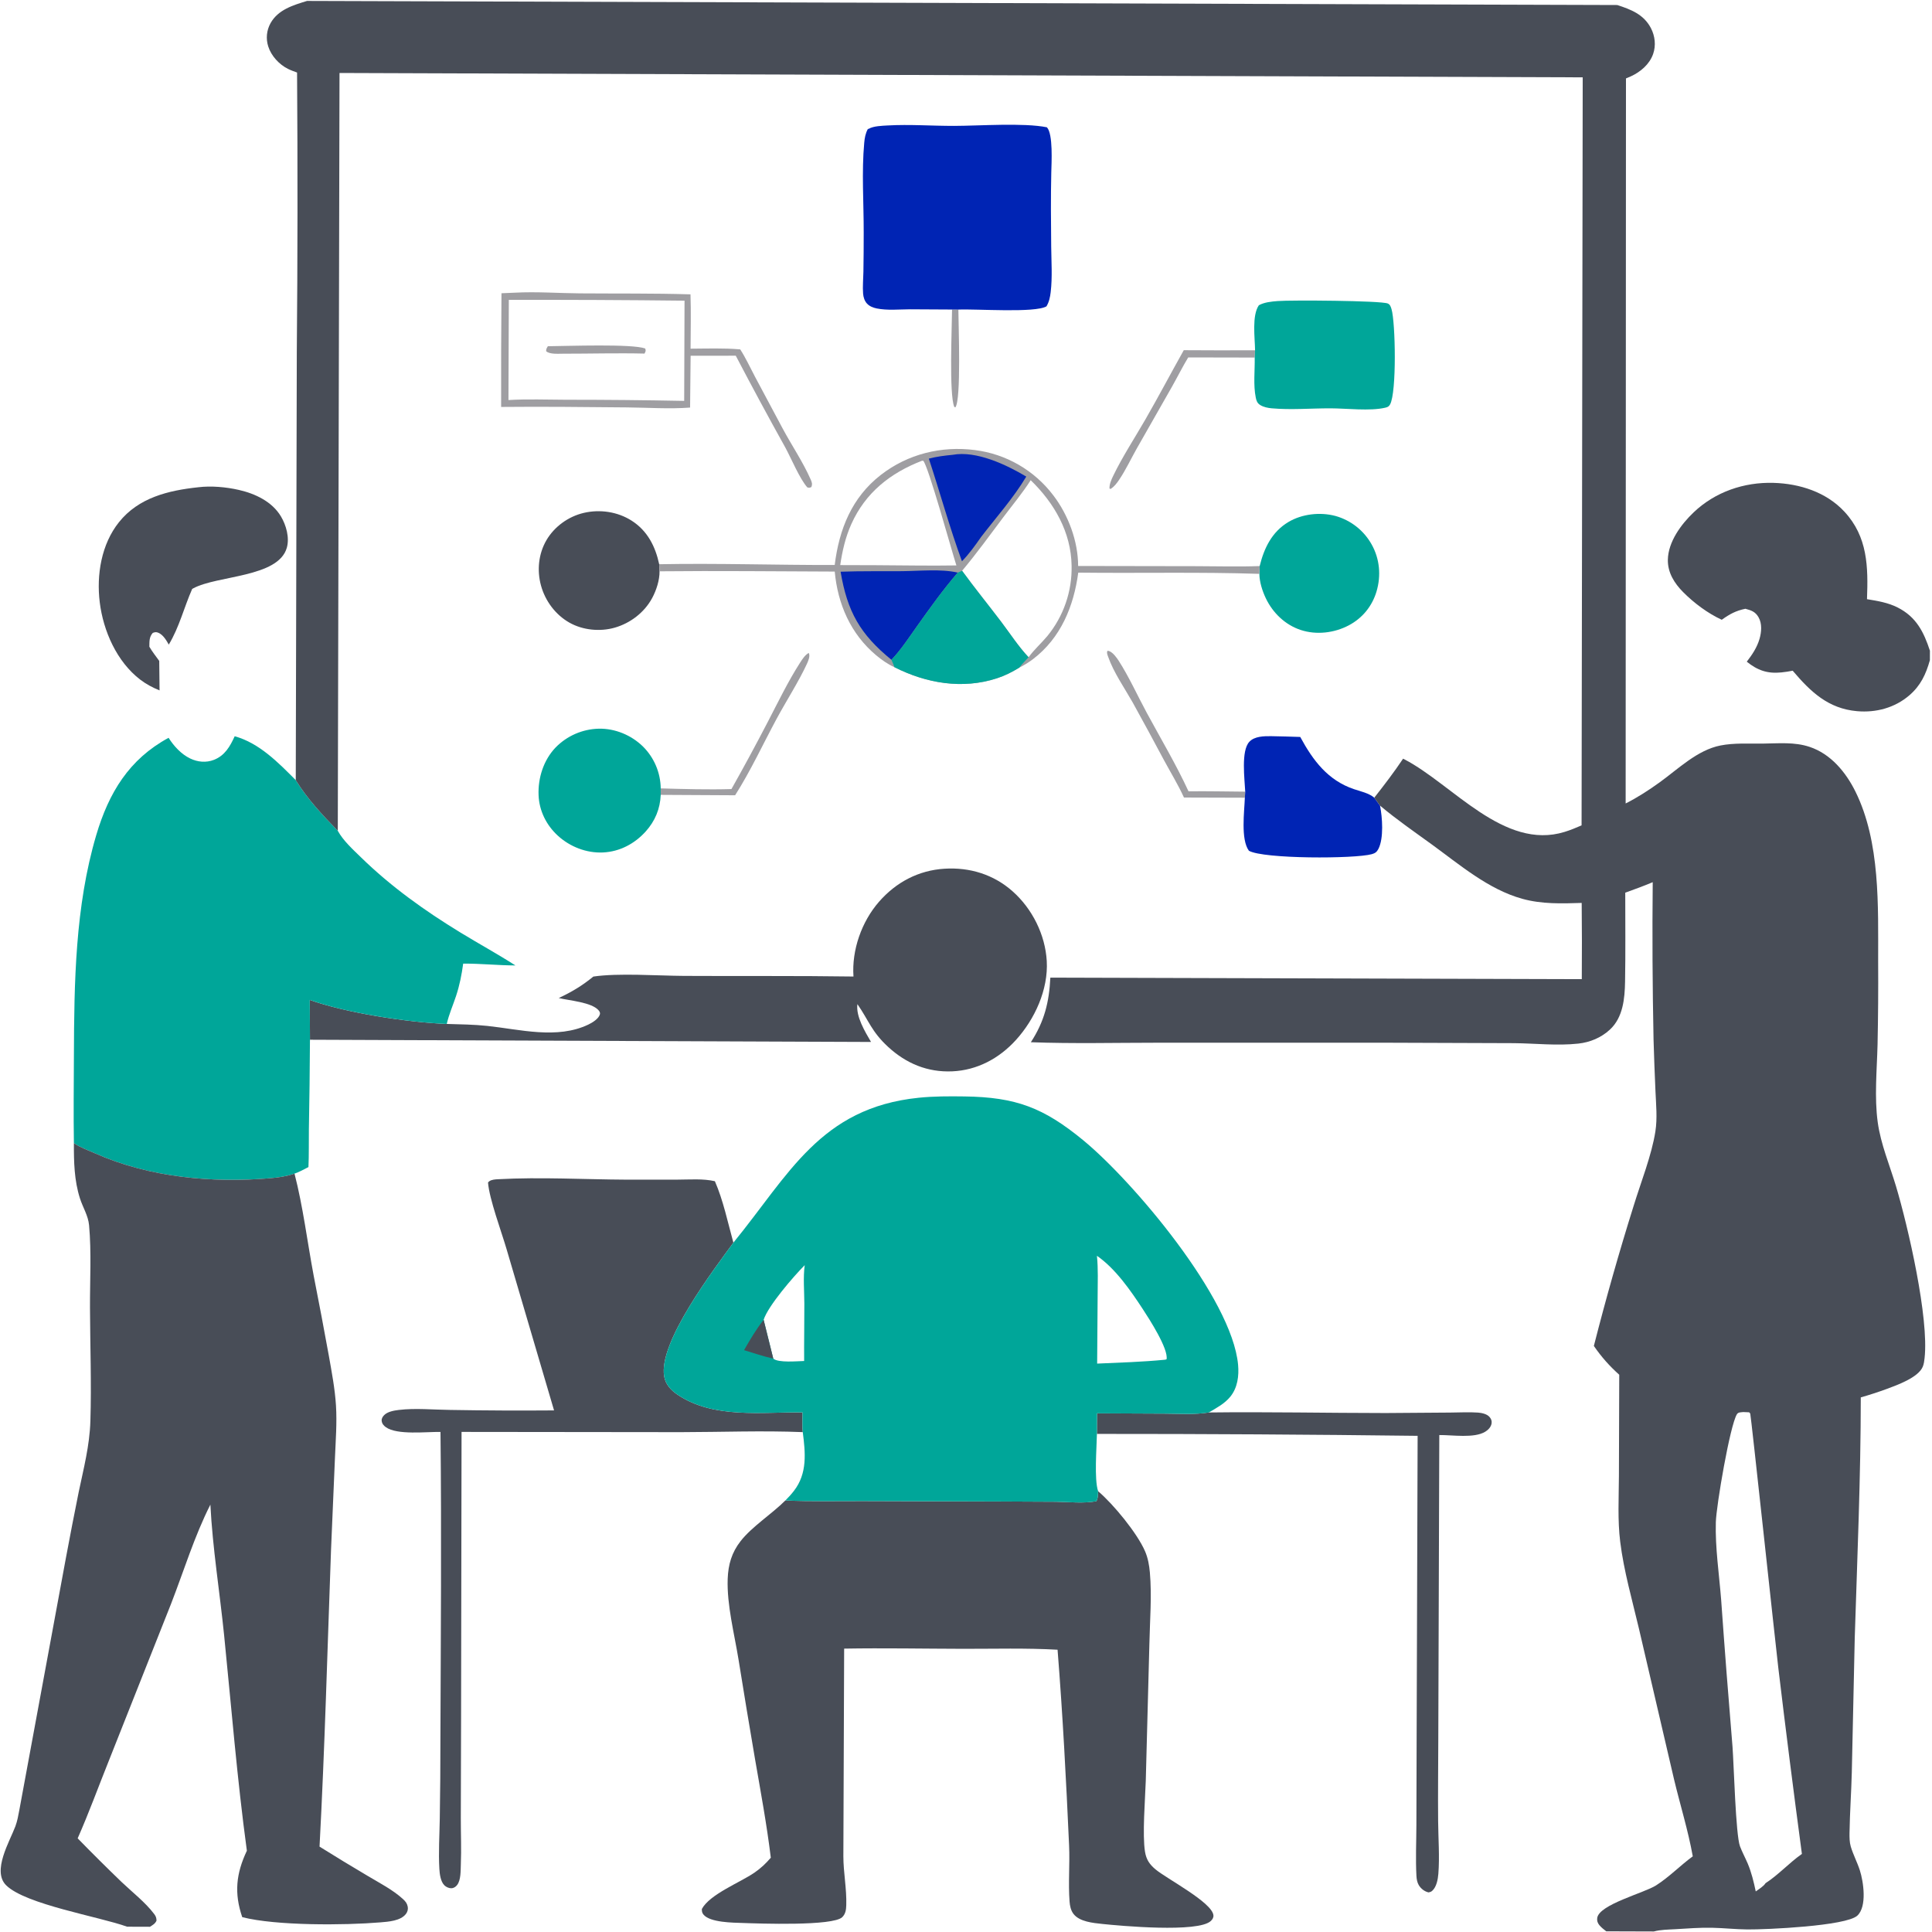 <?xml version="1.0" encoding="utf-8" ?>
<svg xmlns="http://www.w3.org/2000/svg" xmlns:xlink="http://www.w3.org/1999/xlink" width="988" height="988">
	<path fill="#9F9EA2" transform="matrix(0.962 0.003 -0.003 0.962 2.875 0)" d="M503.62 162.972L506.975 162.982C507.042 170.83 508.722 211.259 505.507 215.006L504.941 214.682C502.147 207.886 503.569 172.811 503.62 162.972Z"/>
	<path fill="#9F9EA2" transform="matrix(0.962 0.003 -0.003 0.962 2.875 0)" d="M387.143 418.249Q397.004 400.615 406.259 382.655C411.754 372.023 417.016 360.983 423.455 350.887C424.588 349.11 425.962 346.979 427.782 345.886L428.096 345.857C428.798 347.645 427.806 349.905 427.056 351.555C422.948 360.587 415.957 371.657 411.091 380.736C403.851 394.241 397.282 408.624 389.103 421.543L349.559 421.449L349.548 418.01C362.075 418.318 374.614 418.651 387.143 418.249Z"/>
	<path fill="#9F9EA2" transform="matrix(0.962 0.003 -0.003 0.962 2.875 0)" d="M627.707 422.001C624.561 415.152 620.59 408.723 616.99 402.107Q608.756 386.744 600.273 371.517C595.868 363.791 590.126 355.664 587.172 347.31C586.795 346.245 586.292 345.196 586.785 344.14C587.292 344.166 587.362 344.135 587.906 344.359C589.787 345.136 591.767 347.825 592.822 349.461C598.364 358.063 602.868 367.973 607.774 376.981C615.274 390.754 623.504 404.481 630.114 418.688C640.155 418.535 650.221 418.73 660.264 418.774L660.076 422L627.707 422.001Z"/>
	<path fill="#9F9EA2" transform="matrix(0.962 0.003 -0.003 0.962 2.875 0)" d="M664.764 184.121L664.586 187.999L629.234 188.038C626.188 193.116 623.538 198.497 620.634 203.669L602.082 236.478C598.986 241.987 596.245 247.941 592.731 253.182C591.455 255.085 590.127 256.863 588.168 258.102L587.6 257.847C587.521 255.514 588.591 253.119 589.585 251.05C594.509 240.8 600.953 230.914 606.608 221.021C613.559 208.859 620.043 196.437 626.866 184.202Q645.815 184.278 664.764 184.121Z"/>
	<path fill="#00A699" transform="matrix(0.962 0.003 -0.003 0.962 2.875 0)" d="M667.576 298.826C669.875 289.273 674.028 280.625 682.739 275.384C689.976 271.029 699.61 269.918 707.74 272.064Q708.499 272.272 709.247 272.517Q709.995 272.763 710.73 273.045Q711.465 273.327 712.185 273.645Q712.905 273.963 713.608 274.317Q714.312 274.67 714.997 275.058Q715.682 275.445 716.347 275.866Q717.012 276.287 717.655 276.741Q718.298 277.194 718.919 277.679Q719.539 278.164 720.134 278.679Q720.73 279.194 721.299 279.737Q721.868 280.281 722.41 280.852Q722.951 281.423 723.464 282.021Q723.977 282.618 724.459 283.24Q724.942 283.862 725.393 284.507Q725.844 285.152 726.263 285.818Q726.682 286.485 727.067 287.171C731.382 294.825 732.197 303.716 729.738 312.112C727.439 319.959 722.283 326.336 715.058 330.185C707.36 334.286 697.884 335.456 689.537 332.752C681.259 330.07 674.645 323.742 670.904 315.971C669.036 312.093 667.489 307.307 667.425 302.972L667.576 298.826Z"/>
	<path fill="#484D57" transform="matrix(0.962 0.003 -0.003 0.962 2.875 0)" d="M348.565 302.615C348.617 307.327 346.9 312.684 344.693 316.821C340.598 324.494 333.148 330.24 324.819 332.647C317.011 334.905 307.84 334.039 300.746 330.054C293.309 325.876 287.845 318.578 285.569 310.393C283.332 302.352 284.174 293.521 288.38 286.26C292.581 279.008 300.012 273.63 308.153 271.691C316.747 269.643 326.173 270.994 333.655 275.746C342.065 281.087 346.292 289.365 348.358 298.847L348.565 302.615Z"/>
	<path fill="#00A699" transform="matrix(0.962 0.003 -0.003 0.962 2.875 0)" d="M349.559 421.449C349.279 428.866 346.592 435.375 341.651 440.911C335.783 447.486 327.833 451.725 318.965 452.165C310.175 452.601 301.395 449.199 294.914 443.3C288.82 437.752 284.988 430.126 284.629 421.849C284.231 412.673 287.205 403.167 293.587 396.449Q294.146 395.872 294.732 395.323Q295.318 394.774 295.929 394.254Q296.541 393.734 297.177 393.244Q297.814 392.754 298.473 392.296Q299.132 391.837 299.813 391.411Q300.494 390.985 301.194 390.593Q301.895 390.2 302.614 389.842Q303.332 389.484 304.067 389.161Q304.803 388.838 305.553 388.551Q306.303 388.264 307.066 388.014Q307.829 387.764 308.603 387.55Q309.377 387.337 310.161 387.162Q310.944 386.987 311.736 386.85Q312.527 386.712 313.324 386.614Q314.121 386.515 314.921 386.455Q315.722 386.395 316.525 386.374C325.189 386.182 333.775 389.724 339.99 395.73Q340.544 396.275 341.071 396.846Q341.599 397.417 342.097 398.013Q342.596 398.609 343.065 399.228Q343.535 399.848 343.973 400.49Q344.412 401.131 344.819 401.793Q345.226 402.456 345.6 403.137Q345.974 403.818 346.315 404.516Q346.656 405.215 346.962 405.929Q347.269 406.643 347.54 407.372Q347.811 408.1 348.047 408.841Q348.283 409.581 348.482 410.332Q348.681 411.083 348.844 411.844Q349.007 412.603 349.132 413.37Q349.258 414.137 349.346 414.91Q349.434 415.682 349.485 416.457Q349.535 417.233 349.548 418.01L349.559 421.449Z"/>
	<path fill="#0024B4" transform="matrix(0.962 0.003 -0.003 0.962 2.875 0)" d="M660.264 418.774C659.944 412.196 657.879 397.115 662.355 392.272C665.127 389.272 670.155 389.218 673.952 389.239C679.107 389.267 684.269 389.483 689.424 389.606C696.215 402.07 704.185 412.664 718.139 417.292C721.65 418.457 726.005 419.347 728.877 421.766C729.893 423.165 730.893 424.582 731.931 425.965C733.221 432.095 734.041 443.342 731.16 448.987C730.332 450.607 729.425 451.298 727.671 451.793C718.592 454.353 670.049 454.576 662.312 450.179C657.853 444.125 659.852 429.174 660.076 422L660.264 418.774Z"/>
	<path fill="#00A699" transform="matrix(0.962 0.003 -0.003 0.962 2.875 0)" d="M664.764 184.121C664.661 177.492 662.936 165.738 666.693 160.202C669.578 158.563 673.444 158.192 676.714 157.925C683.891 157.339 731.51 157.508 735.234 159.047C736.499 159.57 736.875 160.868 737.242 162.082C739.349 169.052 740.178 206.268 736.605 212.724C735.973 213.866 735.256 214.152 734.024 214.445C725.932 216.364 713.44 214.849 704.905 214.863C694.658 214.879 683.92 215.834 673.732 214.957C671.678 214.78 669.368 214.326 667.591 213.226C666.019 212.252 665.575 211.021 665.217 209.299C663.817 202.555 664.736 194.887 664.586 187.999L664.764 184.121Z"/>
	<path fill="#484D57" transform="matrix(0.962 0.003 -0.003 0.962 2.875 0)" d="M641.939 748.848C673.229 748.374 704.608 748.937 735.91 748.858L770.34 748.5C775.177 748.469 780.214 748.128 785.022 748.464C786.993 748.603 789.732 749.165 791.121 750.723C792.019 751.731 792.488 752.814 792.277 754.185C791.983 756.102 790.526 757.622 788.938 758.608C783.053 762.262 771.398 760.357 764.497 760.471L764.465 922.212C764.473 936.743 764.338 951.288 764.517 965.816C764.629 974.948 765.408 984.585 764.725 993.664C764.506 996.57 763.795 1000.64 761.533 1002.71C760.811 1003.37 760.469 1003.36 759.563 1003.61C757.372 1003.15 755.439 1001.62 754.295 999.689C753.467 998.29 753.166 996.476 753.073 994.876C752.556 985.955 752.961 976.757 752.966 967.811L752.95 917.603L752.977 760.92Q667.737 760.139 582.492 760.43L582.509 749.482L618.949 749.541C626.505 749.549 634.483 750.089 641.939 748.848Z"/>
	<path fill="#9F9EA2" transform="matrix(0.962 0.003 -0.003 0.962 2.875 0)" d="M271.218 154.739C282.71 154.091 294.314 154.942 305.819 154.997C325.421 155.091 344.947 154.8 364.554 155.336C364.922 164.93 364.673 174.612 364.689 184.216C373.441 184.151 382.364 183.768 391.084 184.513C394.057 189.086 396.403 194.2 398.981 199.015L413.699 226.378C418.543 235.354 424.6 244.208 428.72 253.491C429.414 255.056 429.744 255.958 429.122 257.576C428.068 258.005 428.039 258.041 426.948 257.741C422.785 252.957 418.541 242.719 415.266 236.697Q401.675 212.463 388.725 187.879L364.727 187.981L364.525 215.524C353.468 216.393 342.029 215.601 330.92 215.537C308.624 215.406 286.376 215.208 264.079 215.505Q263.913 185.284 264.074 155.062L271.218 154.739ZM267.992 158.571L267.961 211.826C277.997 211.187 288.278 211.577 298.344 211.57Q329.863 211.462 361.378 211.98L361.397 158.708Q314.695 158.328 267.992 158.571Z"/>
	<path fill="#9F9EA2" transform="matrix(0.962 0.003 -0.003 0.962 2.875 0)" d="M288.816 183.151C299.327 183.021 333.568 181.655 340.565 184.186C341.045 185.52 340.804 185.578 340.225 186.9C325.77 186.603 311.308 187.064 296.855 187.098C294.434 187.104 289.659 187.52 287.912 185.781C287.834 184.662 288.265 184.092 288.816 183.151Z"/>
	<path fill="#0024B4" transform="matrix(0.962 0.003 -0.003 0.962 2.875 0)" d="M503.62 162.972Q492.464 162.885 481.308 162.918C475.578 162.961 469.206 163.642 463.584 162.524C461.689 162.147 459.726 161.388 458.384 159.945C457.073 158.535 456.464 156.552 456.306 154.667C455.99 150.889 456.382 146.87 456.434 143.065Q456.571 132.548 456.526 122.03C456.506 106.382 455.283 89.97 456.661 74.423C456.891 71.825 457.311 69.455 458.567 67.136L458.894 66.949L458.665 67.321C458.779 67.233 458.886 67.134 459.008 67.058C461.437 65.551 466.209 65.401 469.03 65.233C480.818 64.53 492.659 65.409 504.454 65.349C517.836 65.28 541.35 63.48 553.731 65.94C557.121 69.469 556.241 84.952 556.139 90.078C555.881 103.134 556.039 116.13 556.215 129.183C556.323 137.163 556.941 145.648 556.021 153.567C555.712 156.232 555.192 158.793 553.81 161.12C547.748 164.764 516.556 162.527 506.975 162.982L503.62 162.972Z"/>
	<path fill="#9F9EA2" transform="matrix(0.962 0.003 -0.003 0.962 2.875 0)" d="M441.665 298.963C443.949 279.986 450.617 263.029 466.071 250.975C480.334 239.849 498.133 235.397 516.017 237.636Q517.55 237.824 519.072 238.088Q520.594 238.352 522.101 238.692Q523.608 239.032 525.097 239.446Q526.585 239.86 528.05 240.349Q529.516 240.837 530.956 241.397Q532.395 241.958 533.805 242.59Q535.215 243.221 536.591 243.922Q537.968 244.624 539.307 245.392Q540.647 246.161 541.947 246.996Q543.247 247.831 544.503 248.73Q545.76 249.628 546.97 250.588Q548.18 251.548 549.341 252.568Q550.502 253.587 551.611 254.663Q552.719 255.738 553.773 256.868Q554.826 257.998 555.822 259.179Q556.818 260.36 557.754 261.589C565.745 271.951 571.013 285.932 571.069 299.086L634.139 298.998C645.244 298.973 656.488 299.295 667.576 298.826L667.425 302.972C635.32 302.013 603.246 302.909 571.144 302.621C568.804 320.494 562.005 337.317 547.311 348.618C544.986 350.406 542.57 351.904 539.951 353.221C536.105 355.594 532.361 357.525 528.056 358.935C509.683 364.955 490.55 361.713 473.589 353.2C470.122 351.674 466.72 349.288 463.816 346.872C450.271 335.605 443.336 319.739 441.687 302.461C410.653 302.451 379.596 302.198 348.565 302.615L348.358 298.847C379.464 298.161 410.56 299.138 441.665 298.963ZM545.705 253.568C541.346 260.428 536.095 266.761 531.233 273.272C524.006 282.95 517.136 292.538 509.393 301.837C516.144 311.049 523.343 319.831 530.262 328.9C535.031 335.152 539.461 341.99 544.871 347.689C547.708 343.706 551.642 340.213 554.783 336.42Q555.581 335.441 556.334 334.428Q557.088 333.415 557.796 332.369Q558.504 331.324 559.165 330.248Q559.826 329.172 560.439 328.068Q561.052 326.964 561.615 325.834Q562.178 324.704 562.691 323.55Q563.204 322.396 563.666 321.221Q564.127 320.045 564.536 318.851Q564.945 317.656 565.3 316.444Q565.656 315.233 565.958 314.007Q566.26 312.781 566.507 311.542Q566.754 310.304 566.946 309.056Q567.139 307.808 567.275 306.553Q567.412 305.297 567.493 304.037Q567.575 302.777 567.6 301.515Q567.625 300.252 567.595 298.99C567.258 281.125 558.305 265.698 545.705 253.568ZM487.82 243.438C471.043 249.992 457.879 260.455 450.427 277.209C447.311 284.215 445.697 291.453 444.598 299.007L463.75 299.005C477.933 299.011 492.169 299.288 506.345 298.994C503.916 291.553 491.115 245.712 488.524 243.39L487.82 243.438Z"/>
	<path fill="#0024B4" transform="matrix(0.962 0.003 -0.003 0.962 2.875 0)" d="M504.164 240.208C516.765 237.826 532.901 245.452 543.351 251.655C536.572 263.055 527.505 273.264 519.46 283.791C516.321 288.338 513.14 292.789 509.306 296.782C502.689 278.885 497.556 260.379 491.527 242.266C495.666 241.162 499.911 240.632 504.164 240.208Z"/>
	<path fill="#0024B4" transform="matrix(0.962 0.003 -0.003 0.962 2.875 0)" d="M444.807 302.528C455.66 302.101 466.512 302.261 477.37 302.141C486.768 302.038 497.954 300.771 507.102 302.8C499.341 311.834 492.518 321.456 485.649 331.177C481.314 337.312 477.153 343.794 471.982 349.272C455.227 335.713 448.449 323.707 444.807 302.528Z"/>
	<path fill="#00A699" transform="matrix(0.962 0.003 -0.003 0.962 2.875 0)" d="M509.393 301.837C516.144 311.049 523.343 319.831 530.262 328.9C535.031 335.152 539.461 341.99 544.871 347.689C543.281 349.519 541.356 351.269 539.951 353.221C536.105 355.594 532.361 357.525 528.056 358.935C509.683 364.955 490.55 361.713 473.589 353.2C473.148 351.877 472.519 350.563 471.982 349.272C477.153 343.794 481.314 337.312 485.649 331.177C492.518 321.456 499.341 311.834 507.102 302.8L509.393 301.837Z"/>
	<path fill="#484D57" transform="matrix(0.962 0.003 -0.003 0.962 2.875 0)" d="M452.324 517.695C451.293 503.634 456.566 488.517 465.775 477.906C474.814 467.491 486.714 461.137 500.541 460.236C513.905 459.365 526.564 463.176 536.683 472.063C547.219 481.316 554.189 495.102 555.041 509.128C555.962 524.309 548.767 540.132 538.731 551.228C529.9 560.99 518.251 567.315 504.995 567.937C491.848 568.554 480.456 563.843 470.825 555.016C461.994 546.923 460.656 541.261 454.46 532.366C453.594 538.93 458.569 547.023 461.766 552.451L163.504 552.202L163.333 531.038C182.699 537.924 215.66 542.825 236.2 543.577C243.429 543.777 250.527 543.815 257.733 544.556C275.081 546.34 294.861 551.686 311.503 543.66C313.594 542.651 317.019 540.553 317.607 538.13C317.772 537.451 317.434 536.746 317.01 536.222C313.396 531.766 301.084 530.949 295.673 529.616C302.583 526.372 308.127 523.024 314.045 518.15C327.338 516.144 348.141 517.61 362.175 517.645C392.221 517.72 422.281 517.344 452.324 517.695Z"/>
	<path fill="#484D57" transform="matrix(0.962 0.003 -0.003 0.962 2.875 0)" d="M293.876 748.839L268.321 663.036C265.59 653.833 259.097 636.554 258.398 627.837C258.685 627.454 258.68 627.41 259.138 627.09C260.373 626.226 262.316 626.117 263.759 626.035C286.417 624.747 309.361 626.016 332.051 626.057L359.204 625.959C365.636 625.923 372.702 625.303 378.992 626.737C383.479 636.932 385.927 648.654 388.925 659.37C378.48 673.84 349.175 712.404 352.344 730.548C353.108 734.921 356.01 737.962 359.599 740.349C378.85 753.153 404.205 749.264 425.978 749.49C425.991 752.934 425.783 756.554 426.123 759.973C404.673 759.164 382.917 760.091 361.441 760.187L244.739 760.423L244.961 911.912L244.985 965.667C244.992 973.901 245.39 982.211 245.072 990.435C244.947 993.658 245.176 998.528 243.181 1001.23C242.425 1002.26 241.352 1002.98 240.04 1003.02C238.785 1003.05 237.255 1002.36 236.37 1001.48C234.32 999.445 233.834 995.462 233.666 992.739C233.124 983.975 233.696 974.879 233.805 966.087Q234.086 944.782 234.009 923.476C234.042 869.166 234.304 814.763 233.543 760.462C226.098 760.368 210.459 762.311 204.478 758.029C203.308 757.191 202.433 756.162 202.26 754.685C202.12 753.489 202.755 752.467 203.562 751.636C205.414 749.731 208.858 749.16 211.354 748.849C220.037 747.767 229.769 748.686 238.573 748.756Q266.224 749.141 293.876 748.839Z"/>
	<path fill="#484D57" transform="matrix(0.962 0.003 -0.003 0.962 2.875 0)" d="M583.21 790.88C591.275 797.661 604.107 813.136 608.289 822.782C609.829 826.334 610.518 830.161 610.869 833.999C612.004 846.409 610.947 859.604 610.727 872.083L609.038 944.715C608.745 954.552 607.236 973.595 608.762 982.556C609.459 986.65 611.159 989.142 614.334 991.798C620.312 996.797 644.543 1009.25 645.215 1016.13C645.337 1017.36 644.735 1018.29 643.883 1019.12C637.259 1025.58 595.453 1021.87 586.17 1020.92C581.276 1020.41 574.01 1019.8 570.804 1015.59C569.373 1013.7 568.907 1011.36 568.724 1009.05C567.946 999.223 568.854 989.147 568.38 979.251C566.724 944.631 564.779 909.763 561.93 875.217C545.166 874.313 528.466 874.877 511.684 874.891C490.634 874.909 469.522 874.56 448.48 874.987L448.405 985.307C448.431 993.987 450.274 1002.62 450.031 1011.3C449.963 1013.71 449.723 1015.9 447.957 1017.7C443.152 1022.62 403.45 1021.27 394.978 1021C389.884 1020.84 377.711 1020.85 374.168 1016.63C373.333 1015.63 373.283 1014.87 373.269 1013.63C377.466 1005.76 393.661 999.444 401.171 994.217C404.561 991.858 407.165 989.403 409.841 986.256C407.651 968.685 404.363 951.319 401.29 933.889Q396.675 907.406 392.336 880.878C390.087 867.287 386 851.818 386.457 838.11C386.712 830.464 388.545 824.08 393.283 817.986C399.3 810.247 409.722 803.627 416.978 796.33C430.558 796.877 444.295 796.507 457.887 796.508L531.969 796.507L560.762 796.557C567.591 796.635 575.582 797.499 582.286 796.221C583.233 794.75 583.106 792.603 583.21 790.88Z"/>
	<path fill="#00A699" transform="matrix(0.962 0.003 -0.003 0.962 2.875 0)" d="M122.991 390.996C136.076 394.567 146.224 404.937 155.527 414.229C161.864 424.388 169.639 432.571 177.951 441.087C180.878 446.373 185.948 450.912 190.273 455.108C206.339 470.696 224.252 483.398 243.367 494.993C253.056 500.87 263.051 506.278 272.606 512.365C263.341 512.377 254.063 511.381 244.827 511.49C244.052 517.387 242.945 523.035 241.096 528.695C239.478 533.645 237.339 538.49 236.2 543.577C215.66 542.825 182.699 537.924 163.333 531.038L163.504 552.202Q163.451 576.101 163.079 599.998C163.003 606.629 163.2 613.275 162.913 619.9C160.486 621.173 158.097 622.471 155.516 623.41C151.415 624.823 147.088 625.486 142.779 625.874C111.688 628.626 78.373 625.655 49.544 612.989C45.946 611.408 41.367 609.784 38.186 607.555C37.892 592.215 38.042 576.841 38.048 561.497C38.065 522.253 38.446 481.7 49.569 443.751C56.17 421.235 66.857 403.388 87.851 391.937C90.66 396.349 94.636 400.646 99.394 402.909C103.362 404.797 107.865 405.207 111.993 403.577C117.82 401.276 120.552 396.371 122.991 390.996Z"/>
	<path fill="#00A699" transform="matrix(0.962 0.003 -0.003 0.962 2.875 0)" d="M388.925 659.37C418.308 623.163 434.883 587.572 487.13 582.036C495.194 581.182 503.419 581.173 511.521 581.257C538.87 581.541 553.578 587.089 574.658 604.296C601.244 625.998 654.082 688.059 657.417 723.427C657.976 729.352 657.187 735.667 653.334 740.429C650.329 744.143 645.985 746.46 641.939 748.848C634.483 750.089 626.505 749.549 618.949 749.541L582.509 749.482L582.492 760.43C582.394 767.835 581.058 784.48 583.21 790.88C583.106 792.603 583.233 794.75 582.286 796.221C575.582 797.499 567.591 796.635 560.762 796.557L531.969 796.507L457.887 796.508C444.295 796.507 430.558 796.877 416.978 796.33C418.585 794.739 420.133 793.016 421.512 791.224C428.723 781.85 427.559 770.956 426.123 759.973C425.783 756.554 425.991 752.934 425.978 749.49C404.205 749.264 378.85 753.153 359.599 740.349C356.01 737.962 353.108 734.921 352.344 730.548C349.175 712.404 378.48 673.84 388.925 659.37ZM582.2 665.747C582.94 672.723 582.641 679.975 582.646 686.995L582.496 723.058C594.495 722.482 606.595 722.099 618.547 720.883L619.376 720.674C620.503 715.211 610.067 699.169 606.72 694.088C600.172 684.15 592.052 672.486 582.2 665.747ZM426.88 671.215C420.979 677.188 407.447 692.924 405.131 700.341L410.323 720.935C412.996 723.272 423.1 722.252 426.738 722.155C426.625 711.981 426.812 701.808 426.747 691.634C426.704 685.008 426.011 677.76 426.88 671.215Z"/>
	<path fill="#484D57" transform="matrix(0.962 0.003 -0.003 0.962 2.875 0)" d="M405.131 700.341L410.323 720.935C405.113 719.804 399.887 718.033 394.779 716.491C397.953 710.905 401.16 705.406 405.131 700.341Z"/>
	<path fill="#484D57" transform="matrix(0.962 0.003 -0.003 0.962 2.875 0)" d="M38.186 607.555C41.367 609.784 45.946 611.408 49.544 612.989C78.373 625.655 111.688 628.626 142.779 625.874C147.088 625.486 151.415 624.823 155.516 623.41C160.07 640.76 162.47 659.84 165.865 677.579Q170.122 698.814 174.058 720.111C175.643 728.895 177.356 737.689 177.942 746.61C178.551 755.871 177.827 765.272 177.481 774.543L175.543 823.558C173.802 876.044 172.563 928.669 169.933 981.114Q182.706 989.048 195.678 996.654C201.939 1000.37 208.998 1003.95 214.399 1008.87C215.695 1010.05 216.551 1011.11 216.911 1012.85C217.196 1014.23 216.811 1015.66 215.964 1016.76C213.117 1020.48 206.659 1020.91 202.347 1021.28C183.524 1022.92 146.972 1023.3 128.958 1018.73C124.554 1005.98 125.61 995.61 131.311 983.407C126.011 945.332 122.842 907.094 118.856 868.876C116.452 845.833 112.583 822.618 111.342 799.497C102.919 816.221 97.328 834.816 90.596 852.297L57.732 935.941C52.295 949.618 47.248 963.637 41.344 977.113Q52.92 988.913 64.864 1000.34C70.444 1005.61 77.376 1010.98 82.029 1017.06C83.038 1018.38 83.311 1019.04 83.402 1020.69C82.681 1022.38 81.398 1023.05 79.923 1024L67.761 1024C52.993 1018.69 13.797 1012.39 3.414 1002.19C-4.28 994.628 5.238 978.878 8.226 970.791C9.26 967.992 9.743 965.072 10.291 962.151L34.735 827.492Q37.89 810.299 41.295 793.155C43.905 780.445 47.047 768.406 47.413 755.326C47.973 735.295 47.161 715.127 47.014 695.082C46.908 680.784 47.739 665.367 46.395 651.197C45.906 646.044 43.055 641.742 41.492 636.903C38.417 627.388 38.18 617.457 38.186 607.555Z"/>
	<path fill="#484D57" transform="matrix(0.962 0.003 -0.003 0.962 2.875 0)" d="M103.152 258.702C110.066 257.826 117.968 258.521 124.753 260.038C133.443 261.981 142.433 266.151 147.203 274.049C150.021 278.715 151.901 285.359 150.384 290.724C145.895 306.606 113.488 305.453 100.714 312.442L100.144 312.761C95.815 322.664 93.4 333.013 87.806 342.386C86.493 340.126 84.824 337.223 82.307 336.14C81.084 335.614 80.475 335.753 79.272 336.191C77.318 338.42 77.519 340.747 77.484 343.548C78.978 346.151 80.997 348.628 82.754 351.073L82.971 366.748C79.279 365.259 75.84 363.466 72.666 361.047C60.193 351.543 52.951 335.257 51.032 319.999C49.198 305.416 51.776 289.158 61.114 277.404C71.522 264.301 87.271 260.464 103.152 258.702Z"/>
	<path fill="#484D57" transform="matrix(0.962 0.003 -0.003 0.962 2.875 0)" d="M160.222 0L856.739 0L1024 0L1024 342.71L1024 347.753L1024 1024L879.389 1024L854.064 1024C852.756 1023.01 851.463 1022 850.402 1020.74C849.457 1019.61 849.05 1018.41 849.243 1016.94C850.184 1009.75 874.054 1003.62 880.474 999.506C887.46 995.023 893.262 988.912 899.939 983.997C897.422 970.187 893.117 956.597 889.815 942.947L870.921 862.959C867.286 847.746 862.821 832.451 860.842 816.915C859.374 805.397 860.026 793.52 860.047 781.926L860.052 728.115C854.796 723.436 850.524 718.649 846.511 712.852Q855.956 675.253 867.447 638.228C871.213 625.81 876.917 611.428 878.86 598.729C879.946 591.633 879.161 584.35 878.832 577.218Q878.174 563.549 877.729 549.871Q876.747 508.051 877.03 466.221C872.229 468.272 867.35 470.059 862.447 471.848C862.488 487.623 862.727 503.428 862.493 519.201C862.361 528.112 861.483 538.172 854.535 544.644C849.888 548.972 844.023 551.441 837.751 552.15C826.506 553.42 814.812 552.097 803.502 552.025L735.176 552.001L613.829 552.384C591.492 552.461 569.051 553.085 546.728 552.331C553.907 541.207 556.38 530.993 556.976 517.954L839.485 517.892Q839.583 497.628 839.305 477.366C828.699 477.743 818.135 478.111 807.788 475.291C789.607 470.335 774.318 457.176 759.292 446.357C750.077 439.722 740.651 433.247 731.931 425.965C730.893 424.582 729.893 423.165 728.877 421.766C734.13 415.04 739.413 408.093 744.133 400.98L744.855 401.348C770.541 414.587 797.848 449.678 830.07 439.651C833.138 438.697 836.183 437.439 839.119 436.135L838.48 38.499L177.612 38.241L177.951 441.087C169.639 432.571 161.864 424.388 155.527 414.229L155.371 186.668Q155.806 112.37 155.047 38.075C153.418 37.482 151.743 36.904 150.187 36.133C145.496 33.808 141.284 29.271 139.685 24.271Q139.435 23.508 139.265 22.724Q139.096 21.94 139.007 21.142Q138.919 20.344 138.913 19.541Q138.907 18.739 138.983 17.94Q139.06 17.141 139.218 16.354Q139.376 15.567 139.614 14.801Q139.853 14.034 140.168 13.296Q140.484 12.559 140.874 11.857C144.902 4.645 152.879 2.272 160.222 0ZM856.739 0C864.061 2.365 870.815 4.939 874.639 12.197C876.863 16.419 877.445 21.451 875.865 25.993C873.963 31.461 869.157 35.566 864.01 37.916Q862.755 38.485 861.478 39.005L862.509 424.424C868.83 421.219 874.856 417.273 880.588 413.109C890.447 405.947 900.529 395.899 912.829 393.44C920.063 391.993 927.828 392.469 935.193 392.372C943.619 392.262 952.049 391.346 960.216 394.04C971.477 397.754 979.486 407.392 984.636 417.707C998.031 444.542 996.874 478.709 996.998 507.952Q997.219 530.127 996.814 552.299C996.516 565.743 995.165 580.2 997.043 593.498C998.69 605.158 1003.47 616.254 1006.87 627.482C1013.36 648.992 1024.68 697.433 1022.33 718.811C1022.17 720.278 1021.98 721.846 1021.44 723.227C1019.13 729.122 1007.71 733.158 1002.33 735.199Q995.495 737.737 988.489 739.752C988.603 782.352 986.882 824.982 985.678 867.563L984.334 939.138C984.095 949.865 983.347 960.593 983.223 971.321C983.197 973.638 983.231 976.261 983.894 978.489C985.175 982.793 987.37 986.849 988.767 991.136C990.736 997.18 992.738 1010.41 987.509 1015.25C981.514 1020.81 939.029 1022.83 929.164 1022.77C922.915 1022.74 916.669 1022.06 910.419 1021.94C903.864 1021.81 897.193 1022.36 890.65 1022.77C886.963 1023 882.95 1023.01 879.389 1024L1024 1024L1024 347.753L1024 342.71L1024 0L856.739 0ZM926.094 747.744C924.882 747.906 923.388 747.737 922.673 748.9C918.983 754.9 911.861 797.534 911.641 806.346C911.303 819.921 913.491 833.989 914.592 847.524Q917.493 886.651 920.885 925.739C921.629 935.151 922.712 972.473 925.007 978.553C926.185 981.673 927.828 984.633 929.142 987.701C931.152 992.395 932.407 997.572 933.473 1002.55C935.127 1001.3 937.574 999.907 938.654 998.158C945.529 993.692 951.184 987.296 957.946 982.538Q951.152 933.064 945.073 883.498C943.44 869.996 930.109 749.159 929.757 748.554C929.607 748.295 929.371 748.097 929.177 747.869C928.147 747.81 927.126 747.75 926.094 747.744Z"/>
	<path fill="#484D57" transform="matrix(0.962 0.003 -0.003 0.962 2.875 0)" d="M913.294 326.611C905.856 323.229 898.477 317.733 892.717 311.972C888.047 307.301 884.43 301.624 884.542 294.782C884.698 285.219 891.555 275.903 898.19 269.549C909.583 258.638 924.88 253.352 940.556 253.751C954.461 254.106 968.579 258.546 978.277 268.9C990.778 282.248 991.066 298.247 990.466 315.428C996.097 316.33 1001.65 317.212 1006.8 319.807C1016.64 324.761 1020.67 332.661 1024 342.71L1024 347.753C1021.91 355.255 1019.11 361.311 1013.12 366.48C1005.4 373.143 995.46 375.83 985.377 374.979C970.027 373.685 960.632 364.749 951.089 353.575Q948.102 354.182 945.071 354.503C937.673 355.284 932.38 353.447 926.663 348.852C929.542 345.112 932.092 341.282 933.408 336.694C934.438 333.1 934.804 328.641 932.873 325.271C931.152 322.268 929.012 321.574 925.835 320.72C920.703 321.817 917.528 323.572 913.294 326.611Z"/>
</svg>
